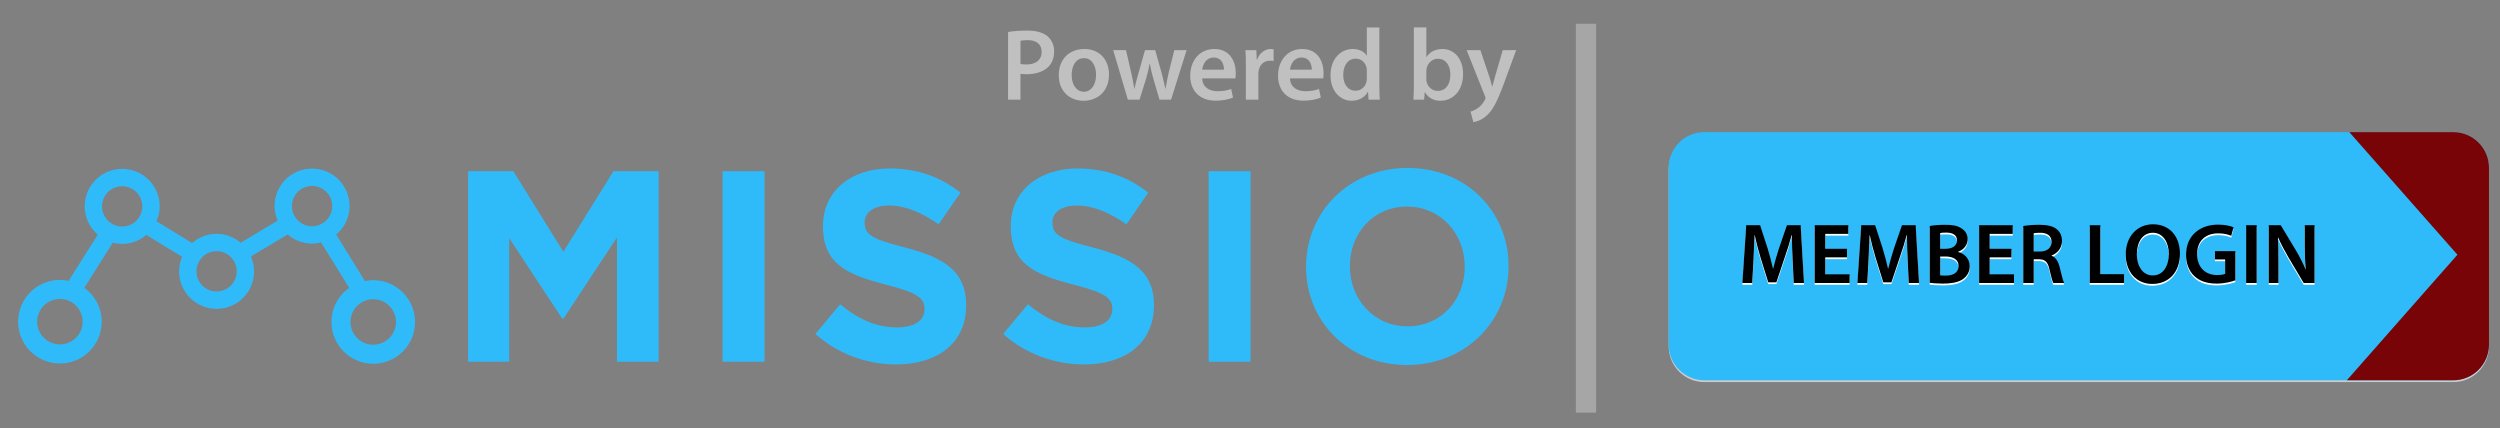 <?xml version="1.0" encoding="utf-8"?>
<!-- Generator: Adobe Illustrator 17.0.0, SVG Export Plug-In . SVG Version: 6.00 Build 0)  -->
<!DOCTYPE svg PUBLIC "-//W3C//DTD SVG 1.1//EN" "http://www.w3.org/Graphics/SVG/1.1/DTD/svg11.dtd">
<svg version="1.1" id="Layer_1" xmlns="http://www.w3.org/2000/svg" xmlns:xlink="http://www.w3.org/1999/xlink" x="0px" y="0px"
	 width="369.642px" height="63.292px" viewBox="0 -14.975 369.642 63.292" enable-background="new 0 -14.975 369.642 63.292"
	 xml:space="preserve">
<rect x="0" y="-14.975" width="369.642" height="63.292" fill="#808080" stroke="none"/>
<g id="Layer_2">
	<rect x="233" y="-11.462" opacity="0.3" fill="#FDFEFF" enable-background="new    " width="3" height="57.5"/>
	<g>
		<path opacity="0.6" fill="#FFFFFF" enable-background="new    " d="M368.014,36.238c0,2.917-2.364,5.281-5.281,5.281H252.006
			c-2.917,0-5.281-2.364-5.281-5.281V10.106c0-2.917,2.364-5.281,5.281-5.281h110.727c2.917,0,5.281,2.364,5.281,5.281V36.238z"/>
		<path fill="#2FBBFA" d="M368.014,35.974c0,2.917-2.364,5.281-5.281,5.281H252.006c-2.917,0-5.281-2.364-5.281-5.281V9.842
			c0-2.917,2.364-5.281,5.281-5.281h110.727c2.917,0,5.281,2.364,5.281,5.281V35.974z"/>
		<g>
			<path fill="#FFFFFF" d="M265.047,23.646c-0.051-1.103-0.114-2.434-0.101-3.587h-0.038c-0.279,1.04-0.634,2.193-1.014,3.271
				l-1.242,3.701h-1.204l-1.141-3.65c-0.33-1.09-0.634-2.256-0.862-3.321h-0.025c-0.038,1.115-0.089,2.472-0.152,3.638l-0.19,3.435
				h-1.458l0.57-8.544h2.054l1.115,3.435c0.304,1.001,0.57,2.015,0.786,2.966h0.038c0.229-0.925,0.52-1.977,0.849-2.979l1.179-3.422
				h2.028l0.495,8.544h-1.521L265.047,23.646z"/>
			<path fill="#FFFFFF" d="M273.095,23.342h-3.22v2.51h3.6v1.28h-5.159v-8.544h4.969v1.281h-3.41v2.205h3.22V23.342L273.095,23.342z
				"/>
			<path fill="#FFFFFF" d="M282.056,23.646c-0.051-1.103-0.114-2.434-0.101-3.587h-0.038c-0.279,1.04-0.634,2.193-1.014,3.271
				l-1.242,3.701h-1.204l-1.141-3.65c-0.33-1.09-0.634-2.256-0.862-3.321h-0.025c-0.038,1.115-0.089,2.472-0.152,3.638l-0.19,3.435
				h-1.458l0.57-8.544h2.054l1.115,3.435c0.304,1.001,0.57,2.015,0.786,2.966h0.038c0.229-0.925,0.52-1.977,0.849-2.979l1.179-3.422
				h2.028l0.495,8.544h-1.521L282.056,23.646z"/>
			<path fill="#FFFFFF" d="M285.326,18.703c0.495-0.101,1.395-0.178,2.269-0.178c1.153,0,1.863,0.14,2.446,0.545
				c0.532,0.317,0.888,0.875,0.888,1.597c0,0.786-0.495,1.508-1.42,1.851v0.025c0.9,0.228,1.724,0.938,1.724,2.117
				c0,0.76-0.33,1.356-0.824,1.762c-0.608,0.532-1.61,0.798-3.169,0.798c-0.862,0-1.521-0.063-1.914-0.114V18.703L285.326,18.703z
				 M286.872,22.075h0.798c1.077,0,1.686-0.507,1.686-1.229c0-0.798-0.608-1.166-1.597-1.166c-0.456,0-0.722,0.025-0.887,0.063
				L286.872,22.075L286.872,22.075z M286.872,26.004c0.203,0.025,0.469,0.037,0.824,0.037c1.001,0,1.889-0.38,1.889-1.432
				c0-0.989-0.862-1.395-1.939-1.395h-0.773v2.79H286.872z"/>
			<path fill="#FFFFFF" d="M297.405,23.342h-3.22v2.51h3.6v1.28h-5.159v-8.544h4.969v1.281h-3.41v2.205h3.22V23.342L297.405,23.342z
				"/>
			<path fill="#FFFFFF" d="M299.153,18.703c0.583-0.101,1.458-0.178,2.358-0.178c1.229,0,2.066,0.203,2.636,0.685
				c0.469,0.393,0.735,0.989,0.735,1.711c0,1.103-0.748,1.85-1.546,2.142v0.038c0.608,0.229,0.976,0.824,1.191,1.648
				c0.266,1.065,0.495,2.054,0.672,2.383h-1.61c-0.126-0.253-0.33-0.951-0.57-2.015c-0.241-1.115-0.646-1.47-1.534-1.496H300.7
				v3.511h-1.547V18.703L299.153,18.703z M300.7,22.48h0.925c1.052,0,1.711-0.558,1.711-1.407c0-0.938-0.659-1.369-1.673-1.369
				c-0.495,0-0.811,0.038-0.963,0.077L300.7,22.48L300.7,22.48z"/>
			<path fill="#FFFFFF" d="M308.988,18.589h1.559v7.238h3.511v1.306h-5.07L308.988,18.589L308.988,18.589z"/>
			<path fill="#FFFFFF" d="M322.323,22.772c0,2.865-1.736,4.5-4.094,4.5c-2.409,0-3.929-1.837-3.929-4.347
				c0-2.624,1.648-4.475,4.056-4.475C320.853,18.45,322.323,20.338,322.323,22.772z M315.947,22.899c0,1.736,0.875,3.118,2.37,3.118
				c1.508,0,2.358-1.394,2.358-3.181c0-1.61-0.799-3.131-2.358-3.131C316.771,19.705,315.947,21.137,315.947,22.899z"/>
			<path fill="#FFFFFF" d="M330.511,26.739c-0.545,0.203-1.61,0.482-2.75,0.482c-1.445,0-2.535-0.368-3.347-1.141
				c-0.76-0.722-1.204-1.85-1.191-3.143c0-2.7,1.927-4.437,4.753-4.437c1.052,0,1.876,0.215,2.269,0.406l-0.342,1.255
				c-0.469-0.203-1.039-0.368-1.939-0.368c-1.825,0-3.106,1.077-3.106,3.068c0,1.94,1.192,3.093,2.966,3.093
				c0.558,0,0.976-0.076,1.178-0.177v-2.129h-1.508v-1.229h3.017L330.511,26.739L330.511,26.739z"/>
			<path fill="#FFFFFF" d="M333.666,18.589v8.544h-1.559v-8.544H333.666z"/>
			<path fill="#FFFFFF" d="M335.453,27.132v-8.544h1.774l2.206,3.663c0.57,0.951,1.065,1.94,1.458,2.865h0.025
				c-0.101-1.141-0.139-2.243-0.139-3.549v-2.979h1.445v8.544h-1.61l-2.231-3.752c-0.545-0.938-1.115-1.99-1.534-2.954l-0.038,0.013
				c0.063,1.103,0.076,2.231,0.076,3.638v3.055C336.885,27.132,335.453,27.132,335.453,27.132z"/>
		</g>
		<g>
			<path d="M265.047,23.382c-0.051-1.103-0.114-2.434-0.101-3.587h-0.038c-0.279,1.04-0.634,2.193-1.014,3.271l-1.242,3.701h-1.204
				l-1.141-3.65c-0.33-1.09-0.634-2.256-0.862-3.321h-0.025c-0.038,1.115-0.089,2.472-0.152,3.638l-0.19,3.435h-1.458l0.57-8.544
				h2.054l1.115,3.435c0.304,1.001,0.57,2.015,0.786,2.966h0.038c0.229-0.925,0.52-1.977,0.849-2.979l1.179-3.422h2.028l0.495,8.544
				h-1.521L265.047,23.382z"/>
			<path d="M273.095,23.078h-3.22v2.51h3.6v1.28h-5.159v-8.544h4.969v1.281h-3.41v2.205h3.22V23.078L273.095,23.078z"/>
			<path d="M282.056,23.382c-0.051-1.103-0.114-2.434-0.101-3.587h-0.038c-0.279,1.04-0.634,2.193-1.014,3.271l-1.242,3.701h-1.204
				l-1.141-3.65c-0.33-1.09-0.634-2.256-0.862-3.321h-0.025c-0.038,1.115-0.089,2.472-0.152,3.638l-0.19,3.435h-1.458l0.57-8.544
				h2.054l1.115,3.435c0.304,1.001,0.57,2.015,0.786,2.966h0.038c0.229-0.925,0.52-1.977,0.849-2.979l1.179-3.422h2.028l0.495,8.544
				h-1.521L282.056,23.382z"/>
			<path d="M285.326,18.439c0.495-0.101,1.395-0.178,2.269-0.178c1.153,0,1.863,0.14,2.446,0.545
				c0.532,0.317,0.888,0.875,0.888,1.597c0,0.786-0.495,1.508-1.42,1.851v0.025c0.9,0.228,1.724,0.938,1.724,2.117
				c0,0.76-0.33,1.356-0.824,1.762c-0.608,0.532-1.61,0.798-3.169,0.798c-0.862,0-1.521-0.063-1.914-0.114V18.439L285.326,18.439z
				 M286.872,21.811h0.798c1.077,0,1.686-0.507,1.686-1.229c0-0.798-0.608-1.166-1.597-1.166c-0.456,0-0.722,0.025-0.887,0.063
				L286.872,21.811L286.872,21.811z M286.872,25.74c0.203,0.025,0.469,0.037,0.824,0.037c1.001,0,1.889-0.38,1.889-1.432
				c0-0.989-0.862-1.395-1.939-1.395h-0.773v2.79H286.872z"/>
			<path d="M297.405,23.078h-3.22v2.51h3.6v1.28h-5.159v-8.544h4.969v1.281h-3.41v2.205h3.22V23.078L297.405,23.078z"/>
			<path d="M299.153,18.439c0.583-0.101,1.458-0.178,2.358-0.178c1.229,0,2.066,0.203,2.636,0.685
				c0.469,0.393,0.735,0.989,0.735,1.711c0,1.103-0.748,1.85-1.546,2.142v0.038c0.608,0.229,0.976,0.824,1.191,1.648
				c0.266,1.065,0.495,2.054,0.672,2.383h-1.61c-0.126-0.253-0.33-0.951-0.57-2.015c-0.241-1.115-0.646-1.47-1.534-1.496H300.7
				v3.511h-1.547V18.439L299.153,18.439z M300.7,22.216h0.925c1.052,0,1.711-0.558,1.711-1.407c0-0.938-0.659-1.369-1.673-1.369
				c-0.495,0-0.811,0.038-0.963,0.077L300.7,22.216L300.7,22.216z"/>
			<path d="M308.988,18.325h1.559v7.238h3.511v1.306h-5.07L308.988,18.325L308.988,18.325z"/>
			<path d="M322.323,22.508c0,2.865-1.736,4.5-4.094,4.5c-2.409,0-3.929-1.837-3.929-4.347c0-2.624,1.648-4.475,4.056-4.475
				C320.853,18.186,322.323,20.074,322.323,22.508z M315.947,22.634c0,1.736,0.875,3.118,2.37,3.118
				c1.508,0,2.358-1.394,2.358-3.181c0-1.61-0.799-3.131-2.358-3.131C316.771,19.44,315.947,20.873,315.947,22.634z"/>
			<path d="M330.511,26.475c-0.545,0.203-1.61,0.482-2.75,0.482c-1.445,0-2.535-0.368-3.347-1.141
				c-0.76-0.722-1.204-1.85-1.191-3.143c0-2.7,1.927-4.437,4.753-4.437c1.052,0,1.876,0.215,2.269,0.406l-0.342,1.255
				c-0.469-0.203-1.039-0.368-1.939-0.368c-1.825,0-3.106,1.077-3.106,3.068c0,1.94,1.192,3.093,2.966,3.093
				c0.558,0,0.976-0.076,1.178-0.177v-2.129h-1.508v-1.229h3.017L330.511,26.475L330.511,26.475z"/>
			<path d="M333.666,18.325v8.544h-1.559v-8.544H333.666z"/>
			<path d="M335.453,26.868v-8.544h1.774l2.206,3.663c0.57,0.951,1.065,1.94,1.458,2.865h0.025
				c-0.101-1.141-0.139-2.243-0.139-3.549v-2.979h1.445v8.544h-1.61l-2.231-3.752c-0.545-0.938-1.115-1.99-1.534-2.954l-0.038,0.013
				c0.063,1.103,0.076,2.231,0.076,3.638v3.055C336.885,26.868,335.453,26.868,335.453,26.868z"/>
		</g>
		<path fill="#790408" d="M362.733,4.56h-15.371l15.984,18.127l-16.353,18.566h15.74c2.917,0,5.281-2.364,5.281-5.281V9.842
			C368.014,6.925,365.649,4.56,362.733,4.56z"/>
	</g>
	<g>
		<path fill="#2FBBFA" stroke="#2FBBFA" stroke-width="0.5" stroke-miterlimit="10" d="M55.243,26.701
			c-0.485-0.005-0.95,0.064-1.399,0.171l-4.465-7.215c1.229-0.959,2.041-2.43,2.057-4.11c0.027-2.924-2.321-5.317-5.245-5.345
			c-2.927-0.029-5.318,2.32-5.345,5.244c-0.009,0.827,0.191,1.602,0.522,2.302l-5.808,3.478c-0.94-0.848-2.172-1.379-3.538-1.379
			c-1.39,0-2.646,0.548-3.591,1.424l-5.611-3.434c0.337-0.697,0.543-1.47,0.543-2.297c0-2.926-2.37-5.295-5.294-5.295
			c-2.927,0-5.296,2.37-5.296,5.295c0,1.68,0.797,3.159,2.017,4.129l-4.533,7.173c-0.449-0.11-0.913-0.183-1.396-0.183
			c-3.275,0-5.93,2.653-5.93,5.929c0,3.275,2.654,5.929,5.93,5.929c3.275,0,5.927-2.654,5.927-5.929
			c0-2.067-1.059-3.882-2.664-4.943l4.454-7.047c0.474,0.141,0.969,0.239,1.492,0.239c1.369,0,2.604-0.533,3.544-1.385l5.632,3.447
			c-0.323,0.683-0.516,1.438-0.516,2.244c0,2.926,2.37,5.295,5.294,5.295c2.927,0,5.296-2.37,5.296-5.295
			c0-0.829-0.207-1.603-0.546-2.301l5.787-3.467c0.932,0.862,2.161,1.406,3.53,1.419c0.522,0.005,1.017-0.088,1.494-0.225
			l4.385,7.089c-1.614,1.046-2.691,2.851-2.712,4.918c-0.03,3.276,2.598,5.953,5.873,5.985c3.275,0.031,5.954-2.598,5.984-5.872
			C61.146,29.411,58.517,26.732,55.243,26.701z M12.473,32.587c0,1.997-1.618,3.615-3.614,3.615c-1.998,0-3.615-1.618-3.615-3.615
			s1.617-3.615,3.615-3.615C10.855,28.972,12.473,30.589,12.473,32.587z M18.067,18.769c-1.783,0-3.231-1.445-3.231-3.229
			s1.447-3.229,3.231-3.229c1.783,0,3.227,1.445,3.227,3.229C21.295,17.323,19.851,18.769,18.067,18.769z M32.022,28.371
			c-1.783,0-3.227-1.445-3.227-3.229s1.444-3.229,3.227-3.229c1.786,0,3.231,1.445,3.231,3.229
			C35.252,26.925,33.806,28.371,32.022,28.371z M46.11,18.725c-1.786-0.017-3.216-1.475-3.199-3.259
			c0.018-1.783,1.475-3.216,3.259-3.199c1.785,0.017,3.217,1.476,3.199,3.259C49.352,17.311,47.893,18.742,46.11,18.725z
			 M55.153,36.244c-1.998-0.018-3.599-1.652-3.581-3.648c0.018-1.998,1.653-3.599,3.649-3.581c1.997,0.018,3.599,1.651,3.581,3.648
			C58.781,34.661,57.15,36.264,55.153,36.244z"/>
		<g>
			<polygon fill="#2FBBFA" points="83.3,22.25 75.895,10.338 69.215,10.338 69.215,38.509 75.292,38.509 75.292,20.238 
				83.139,32.15 83.3,32.15 91.228,20.117 91.228,38.507 97.385,38.507 97.385,10.338 90.705,10.338 			"/>
			<rect x="106.839" y="10.338" fill="#2FBBFA" width="6.197" height="28.17"/>
			<path fill="#2FBBFA" d="M133.92,21.646c-4.869-1.247-6.076-1.851-6.076-3.702v-0.08c0-1.368,1.248-2.455,3.622-2.455
				c2.373,0,4.829,1.046,7.323,2.776l3.22-4.668c-2.858-2.294-6.358-3.581-10.463-3.581c-5.754,0-9.859,3.38-9.859,8.491v0.08
				c0,5.594,3.662,7.163,9.336,8.612c4.708,1.207,5.674,2.012,5.674,3.581v0.08c0,1.65-1.529,2.656-4.064,2.656
				c-3.22,0-5.876-1.329-8.411-3.421l-3.662,4.387c3.381,3.019,7.686,4.507,11.952,4.507c6.077,0,10.343-3.139,10.343-8.732v-0.08
				C142.854,25.188,139.635,23.136,133.92,21.646z"/>
			<path fill="#2FBBFA" d="M161.685,21.646c-4.869-1.247-6.076-1.851-6.076-3.702v-0.08c0-1.368,1.248-2.455,3.622-2.455
				c2.373,0,4.829,1.046,7.323,2.776l3.22-4.668c-2.858-2.294-6.358-3.581-10.463-3.581c-5.754,0-9.859,3.38-9.859,8.491v0.08
				c0,5.594,3.662,7.163,9.336,8.612c4.708,1.207,5.674,2.012,5.674,3.581v0.08c0,1.65-1.529,2.656-4.064,2.656
				c-3.22,0-5.876-1.329-8.411-3.421l-3.662,4.387c3.381,3.019,7.686,4.507,11.952,4.507c6.077,0,10.343-3.139,10.343-8.732v-0.08
				C170.62,25.188,167.4,23.136,161.685,21.646z"/>
			<rect x="178.705" y="10.338" fill="#2FBBFA" width="6.197" height="28.17"/>
			<path fill="#2FBBFA" d="M208.121,9.855c-8.692,0-15.011,6.56-15.011,14.568v0.08c0,8.008,6.238,14.487,14.931,14.487
				s15.01-6.56,15.01-14.568v-0.08C223.051,16.334,216.814,9.855,208.121,9.855z M216.572,24.503c0,4.829-3.461,8.773-8.451,8.773
				c-4.991,0-8.532-4.024-8.532-8.853v-0.08c0-4.829,3.461-8.773,8.451-8.773s8.531,4.024,8.531,8.853L216.572,24.503
				L216.572,24.503z"/>
		</g>
	</g>
</g>
<g>
	<path opacity="0.5" fill="#FFFFFF" enable-background="new    " d="M149.05-10.242c0.662-0.12,1.58-0.211,2.828-0.211
		c1.353,0,2.346,0.286,2.993,0.827c0.602,0.496,0.992,1.293,0.992,2.241c0,0.963-0.301,1.76-0.873,2.301
		c-0.737,0.737-1.895,1.083-3.204,1.083c-0.346,0-0.662-0.015-0.903-0.06v3.821h-1.835L149.05-10.242L149.05-10.242z M150.885-5.52
		c0.226,0.06,0.527,0.075,0.903,0.075c1.384,0,2.226-0.677,2.226-1.865c0-1.128-0.782-1.73-2.06-1.73
		c-0.512,0-0.873,0.045-1.068,0.09C150.885-8.949,150.885-5.52,150.885-5.52z"/>
	<path opacity="0.5" fill="#FFFFFF" enable-background="new    " d="M163.972-3.971c0,2.692-1.895,3.896-3.76,3.896
		c-2.076,0-3.67-1.429-3.67-3.775c0-2.406,1.579-3.88,3.79-3.88C162.513-7.731,163.972-6.197,163.972-3.971z M158.452-3.895
		c0,1.414,0.692,2.482,1.82,2.482c1.053,0,1.79-1.038,1.79-2.512c0-1.143-0.512-2.452-1.775-2.452
		C158.979-6.377,158.452-5.113,158.452-3.895z"/>
	<path opacity="0.5" fill="#FFFFFF" enable-background="new    " d="M166.486-7.565l0.767,3.324c0.165,0.782,0.331,1.58,0.466,2.376
		h0.03c0.15-0.797,0.391-1.609,0.602-2.361l0.947-3.339h1.504l0.918,3.248c0.226,0.858,0.421,1.655,0.587,2.452h0.03
		c0.12-0.797,0.286-1.594,0.481-2.452l0.812-3.248h1.82L173.15-0.24h-1.714l-0.873-2.978c-0.226-0.767-0.391-1.459-0.557-2.346
		h-0.03c-0.15,0.903-0.346,1.624-0.557,2.346l-0.933,2.978h-1.729l-2.166-7.325C164.591-7.565,166.486-7.565,166.486-7.565z"/>
	<path opacity="0.5" fill="#FFFFFF" enable-background="new    " d="M177.754-3.384c0.045,1.323,1.083,1.895,2.256,1.895
		c0.857,0,1.474-0.12,2.03-0.331l0.271,1.279c-0.631,0.256-1.504,0.451-2.557,0.451c-2.376,0-3.775-1.459-3.775-3.7
		c0-2.031,1.233-3.94,3.579-3.94c2.376,0,3.159,1.955,3.159,3.564c0,0.346-0.03,0.617-0.06,0.782L177.754-3.384L177.754-3.384z
		 M180.973-4.677c0.015-0.677-0.286-1.79-1.519-1.79c-1.143,0-1.624,1.038-1.699,1.79H180.973z"/>
	<path opacity="0.5" fill="#FFFFFF" enable-background="new    " d="M184.208-5.204c0-0.992-0.015-1.699-0.06-2.361h1.609
		l0.06,1.399h0.06c0.361-1.038,1.218-1.564,2-1.564c0.181,0,0.286,0.015,0.436,0.045v1.745c-0.15-0.03-0.316-0.06-0.542-0.06
		c-0.888,0-1.489,0.572-1.655,1.399c-0.03,0.165-0.06,0.361-0.06,0.572v3.79h-1.85L184.208-5.204L184.208-5.204z"/>
	<path opacity="0.5" fill="#FFFFFF" enable-background="new    " d="M190.737-3.384c0.045,1.323,1.083,1.895,2.256,1.895
		c0.857,0,1.474-0.12,2.03-0.331l0.271,1.279c-0.631,0.256-1.504,0.451-2.557,0.451c-2.376,0-3.775-1.459-3.775-3.7
		c0-2.031,1.233-3.94,3.579-3.94c2.376,0,3.159,1.955,3.159,3.564c0,0.346-0.03,0.617-0.06,0.782L190.737-3.384L190.737-3.384z
		 M193.956-4.677c0.015-0.677-0.286-1.79-1.519-1.79c-1.143,0-1.624,1.038-1.699,1.79H193.956z"/>
	<path opacity="0.5" fill="#FFFFFF" enable-background="new    " d="M203.945-10.919v8.618c0,0.752,0.03,1.565,0.06,2.06h-1.654
		l-0.075-1.158h-0.03c-0.436,0.812-1.323,1.323-2.391,1.323c-1.745,0-3.129-1.489-3.129-3.745c-0.015-2.452,1.519-3.91,3.278-3.91
		c1.008,0,1.73,0.421,2.06,0.963h0.03v-4.151H203.945z M202.094-4.512c0-0.15-0.015-0.331-0.045-0.481
		c-0.165-0.722-0.752-1.309-1.594-1.309c-1.189,0-1.85,1.053-1.85,2.422c0,1.338,0.662,2.316,1.835,2.316
		c0.752,0,1.414-0.512,1.594-1.308c0.045-0.165,0.06-0.346,0.06-0.542V-4.512z"/>
	<path opacity="0.5" fill="#FFFFFF" enable-background="new    " d="M208.986-0.24c0.03-0.496,0.06-1.308,0.06-2.06v-8.619h1.85
		v4.362h0.03c0.451-0.707,1.249-1.173,2.346-1.173c1.79,0,3.068,1.489,3.053,3.715c0,2.632-1.669,3.94-3.324,3.94
		c-0.947,0-1.79-0.361-2.316-1.264h-0.03l-0.09,1.098L208.986-0.24L208.986-0.24L208.986-0.24z M210.896-3.264
		c0,0.15,0.015,0.301,0.045,0.436c0.196,0.737,0.842,1.293,1.64,1.293c1.158,0,1.865-0.933,1.865-2.406
		c0-1.293-0.616-2.346-1.85-2.346c-0.752,0-1.429,0.541-1.639,1.353c-0.031,0.135-0.061,0.301-0.061,0.481V-3.264z"/>
	<path opacity="0.5" fill="#FFFFFF" enable-background="new    " d="M218.884-7.565l1.323,3.925c0.15,0.451,0.301,1.007,0.406,1.429
		h0.045c0.12-0.421,0.256-0.963,0.391-1.444l1.143-3.91h1.985l-1.835,4.993c-1.007,2.737-1.684,3.955-2.556,4.708
		c-0.722,0.647-1.474,0.888-1.941,0.947l-0.421-1.564c0.316-0.075,0.707-0.241,1.083-0.512c0.346-0.226,0.752-0.662,1.008-1.158
		c0.075-0.135,0.12-0.241,0.12-0.331c0-0.075-0.015-0.181-0.106-0.361l-2.677-6.723L218.884-7.565L218.884-7.565z"/>
</g>
</svg>
